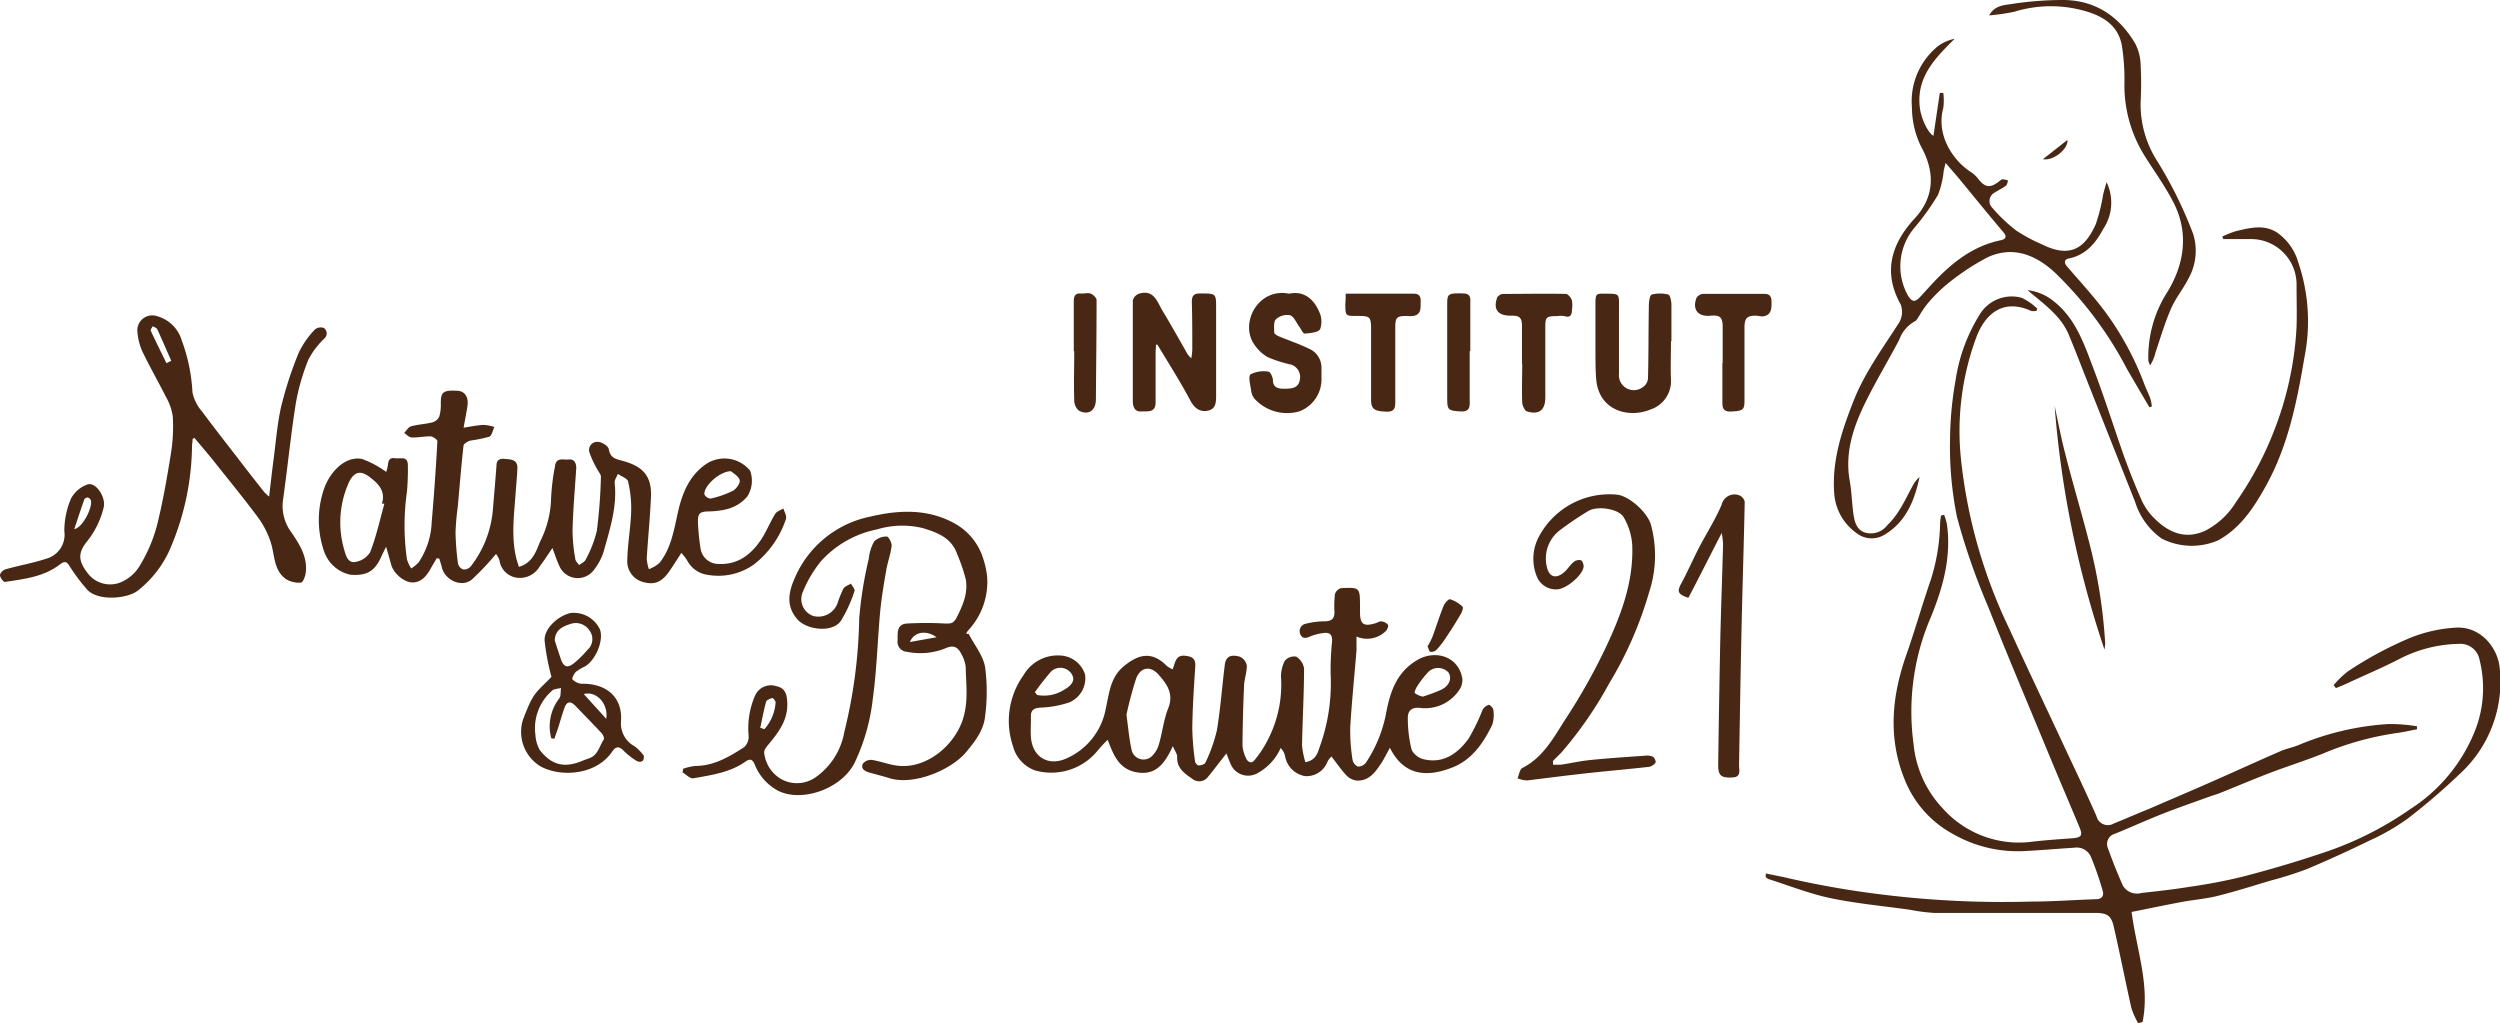 <svg xmlns="http://www.w3.org/2000/svg" viewBox="0 0 334.61 136.92"><defs><style>.cls-1{fill:#482814;}</style></defs><title>Fichier 2</title><g id="Calque_2" data-name="Calque 2"><g id="Calque_1-2" data-name="Calque 1"><path class="cls-1" d="M236.35,116.91c1,.21,2,.39,3.05.64a123.68,123.68,0,0,0,13.53,2.3,131.12,131.12,0,0,0,18.89.82c2.92,0,5.83-.22,8.75-.32.77,0,1.05-.49.87-1.1a42.25,42.25,0,0,0-1.61-4.63,2.08,2.08,0,0,0-2.19-1.16c-2.3.15-4.6.35-6.9.46a17.45,17.45,0,0,1-9.5-2.38,14.25,14.25,0,0,1-6.27-7.1c-2.31-5.63-1.78-11.22.19-16.82,1.16-3.3,2.11-6.68,3.26-10A26.43,26.43,0,0,0,259.67,70a8.45,8.45,0,0,1,.13-1l.41-.1a9.13,9.13,0,0,1,.37,1.23c.66,4.68-.67,9-2.46,13.22a32,32,0,0,0-2,16.23,14.5,14.5,0,0,0,3.86,8.57,13.65,13.65,0,0,0,12.06,4.5c1.75-.2,3.5-.32,5.26-.45,1.29-.09,1.5-.35,1-1.54-1.3-3.12-2.64-6.23-3.93-9.35-2.77-6.7-5.6-13.37-8.27-20.11a90.11,90.11,0,0,1-4.17-12A47.44,47.44,0,0,1,261,58.84a47.45,47.45,0,0,1,.75-8A23,23,0,0,1,265,42.05a5,5,0,0,1,5.62-2.18,7.93,7.93,0,0,1,2.06,1.44l-.11.3a2,2,0,0,1-.73,0c-3.6-1.64-6.06.24-7.3,3.48a36.17,36.17,0,0,0-2.09,16.22,68.87,68.87,0,0,0,6.48,22.84c2.43,5.32,4.95,10.59,7.42,15.89,1.43,3.06,2.89,6.1,4.25,9.19a1.56,1.56,0,0,0,2.3,1c1.61-.65,3.21-1.35,4.81-2,2.77-1.2,5.55-2.38,8.32-3.6,3.07-1.35,6.12-2.75,9.2-4.09.84-.36,1.76-.52,2.59-.89a37,37,0,0,1,11.84-2.74,21.76,21.76,0,0,1,3.84.3l0,.4c-.92.17-1.83.39-2.76.51a40,40,0,0,0-9.82,2.74c-2.35.94-4.77,1.7-7.13,2.6s-4.46,1.81-6.7,2.7c-.47.19-1,.32-1.46.5-2,.72-4,1.41-6,2.19-2.21.87-4.37,1.85-6.57,2.75a1.41,1.41,0,0,0-.93,1.92c.6,1.68,1.26,3.35,2,5a2.18,2.18,0,0,0,2.48,1c2.14-.24,4.29-.47,6.42-.82a72.44,72.44,0,0,0,7.28-1.4c3.84-1,7.66-2.14,11.42-3.43a45.24,45.24,0,0,0,10.89-5.59,22.17,22.17,0,0,0,8.79-10.86,15.52,15.52,0,0,0,.47-9.07,2.61,2.61,0,0,0-2.78-2.17,18,18,0,0,0-7.92,2c-2.3,1.19-4.68,2.19-7,3.27-.5.23-1,.44-1.53.65l-.31-.4a12.58,12.58,0,0,1,1.94-1.86,49.25,49.25,0,0,1,8.51-4.55,19.47,19.47,0,0,1,6-1.29c3.32-.13,5.58,2.78,5.79,5.51a16.72,16.72,0,0,1-5.37,14.09,85.39,85.39,0,0,1-7,6,29.66,29.66,0,0,1-5.05,2.9c-2.77,1.35-5.58,2.64-8.42,3.83a47.89,47.89,0,0,1-4.76,1.51c-2.38.71-4.76,1.47-7.17,2.07-1.58.4-3.23.52-4.83.82-2.24.42-4.47.89-6.68,1.33.68,5.12,2.47,9.82,1.47,14.73l-.59.16a10.92,10.92,0,0,1-.9-2c-.81-3.61-1.53-7.25-2.35-10.86-.36-1.58-.89-1.9-2.56-1.9-7.16,0-14.32,0-21.48,0a24.85,24.85,0,0,1-3.3-.43c-3.54-.5-7.11-.82-10.6-1.55-2.83-.6-5.54-1.68-8.31-2.56a1.3,1.3,0,0,1-.36-.28Z"/><path class="cls-1" d="M181.56,85.2c0,.83,0,1.35,0,1.85-.28,3.45-.64,6.9-.84,10.35a24.78,24.78,0,0,0,.31,4.29,1.27,1.27,0,0,0,.71.91,1.32,1.32,0,0,0,1.08-.52,18.13,18.13,0,0,0,2.62-6.2c.55-3,1.33-5.84,4.29-7.56,2.46-1.42,5.56-.41,6,2.56a2.31,2.31,0,0,1-.4,1.44A5.47,5.47,0,0,1,190,94.74c-1.18-.09-1.6.51-1.57,1.42a17.08,17.08,0,0,0,.52,4.23,2.53,2.53,0,0,0,1.78,1.27c2.57.53,4.41-.88,5.81-2.76A27.53,27.53,0,0,0,198.44,95a1.48,1.48,0,0,1,.84-.67c.12,0,.57.42.59.67a4.29,4.29,0,0,1-.14,2c-1.17,2.42-2.71,4.67-5.26,5.69-3.89,1.56-6.71.85-8.44-2.6-.42.74-.72,1.38-1.11,2-.8,1.19-1.63,2.44-3.29,2.39a2.3,2.3,0,0,1-1.43-.71c-.69-.73-1.26-1.58-2-2.52a3,3,0,0,0-.52.69,3,3,0,0,1-3,1.94,3.27,3.27,0,0,1-2.68-2.68,2.16,2.16,0,0,0-.59-1.08,7.13,7.13,0,0,1-3.15,3.39,2.53,2.53,0,0,1-3.52-1.19c-.22-.5-.41-1-.59-1.48-.85,1.08-1.64,2.13-2.47,3.14a1.46,1.46,0,0,1-2.06.29c-1-.71-2.15-1.4-2.06-3,0-.34-.28-.7-.58-1.41-1.1,2.4-2.34,4-4.94,3.49-2.27-.45-3-2.26-3.78-4.33a17.23,17.23,0,0,0-1.27,1.35,8,8,0,0,1-8.41,2.76,4.68,4.68,0,0,1-3-3.27A10.49,10.49,0,0,1,137,90.36a5.27,5.27,0,0,1,4.77-2.63,3.66,3.66,0,0,1,3.46,2.55,3.52,3.52,0,0,1-2.1,3.73,13.78,13.78,0,0,1-3.83.7c-.92.06-1.34.3-1.32,1.23s-.06,1.76,0,2.64c.14,2.61,2.17,4,4.6,3A9.05,9.05,0,0,0,148,94.85c.44-1.95.59-4.09,2.28-5.56,2-1.71,3.84-2.22,5.86-.19a3.62,3.62,0,0,0,.81.49c.37-.92.38-2,1.75-1.81.95.11,1.34.44,1.28,1.42-.18,2.74-.36,5.49-.4,8.23a34.3,34.3,0,0,0,.38,4.51c0,.19.33.52.49.51.31,0,.8-.16.89-.38a20.91,20.91,0,0,0,1.53-4.31c.49-2.9.69-5.84,1.06-8.76.13-1.09.74-1.46,2-1.11a1.62,1.62,0,0,1,.95,1.2c0,.9-.33,1.8-.37,2.7-.12,2.68-.19,5.35-.21,8a4.63,4.63,0,0,0,.48,1.7c.22.51.74.77,1.12.26a14.71,14.71,0,0,0,2-3.15,16,16,0,0,0,1.57-7.72,4.6,4.6,0,0,1,.48-2.42,1.65,1.65,0,0,1,1.52-.58,2.24,2.24,0,0,1,1.07,1.59c0,3.43-.21,6.86-.27,10.29a10.81,10.81,0,0,0,.45,2.25c1.39-.23,1.64-1.24,1.9-2a25.08,25.08,0,0,0,1.5-9.13,35,35,0,0,1,.16-4.91c.1-1.09-.33-1.39-1.29-1.22a6.74,6.74,0,0,0-1.6.42c-.59.27-1.09.38-1.37-.33a1,1,0,0,1,.77-1.36,10.4,10.4,0,0,1,2.47-.32c.93,0,1.35-.32,1.35-1.23a14.63,14.63,0,0,1,.06-2.39,1.21,1.21,0,0,1,.81-.82c2.54-.12,2.54-.1,2.55,2.46,0,.24,0,.48,0,.72,0,1.64.44,2,2.07,1.52.26-.08.54-.28.78-.25a1.3,1.3,0,0,1,.89.45c.1.18-.1.67-.31.87A3.57,3.57,0,0,1,181.56,85.2ZM150.77,95.66c.25,1.87.37,3.26.67,4.6a1.63,1.63,0,0,0,2.68,1,3.52,3.52,0,0,0,1-1.67c.47-1.58.63-3.27,1.24-4.79.77-1.94-.18-3.25-1.29-4.5s-2.41-1-3,.5A50.38,50.38,0,0,0,150.77,95.66Zm39.66-2.42a24.66,24.66,0,0,0,2.45-.91c1.11-.53,1.48-1.53,1-2.31a1.89,1.89,0,0,0-2.65-.14,12.27,12.27,0,0,0-1.56,2c-.18.27-.4.8-.3.9A3.12,3.12,0,0,0,190.43,93.24Zm-51.92-.59.31.37a5,5,0,0,0,3.67-.74c1.14-.67,1.44-1.37.9-2.14a1.8,1.8,0,0,0-2.7-.27A34.64,34.64,0,0,0,138.51,92.65Z"/><path class="cls-1" d="M73.94,73.35c-.59.86-1.12,1.68-1.7,2.46a3.07,3.07,0,0,1-3,1.52A2.72,2.72,0,0,1,66.85,75a3,3,0,0,0-.46-.86,35.25,35.25,0,0,1-3.25,3.44c-1.35,1.1-3.57.09-4-1.63-.09-.39-.23-.78-.34-1.18l-.34-.06c-.24.41-.49.82-.73,1.24-.53.95-1.12,1.86-2.31,2s-2.71-1.13-3.06-2.36c-.18-.68-.38-1.35-.68-2.41-.31.63-.48.94-.62,1.27-.88,2-1.93,2.63-4.13,2.48a4.77,4.77,0,0,1-3.56-3.15,12.84,12.84,0,0,1,0-8.35c.76-2.21,2.79-4.44,5.09-4a13.28,13.28,0,0,1,3.23,1.73,4.91,4.91,0,0,0,.23-.94c.06-.6.24-1,.95-.89s1.68-.35,1.72.88a33,33,0,0,1-.12,3.59,32.12,32.12,0,0,0,0,9.08,5.33,5.33,0,0,0,.57,1.21,5.24,5.24,0,0,0,1-.83,10.38,10.38,0,0,0,1.74-5.39q.47-5.4.76-10.82c0-.21-.6-.64-.93-.65-.83,0-1.68.18-2.51.15-.35,0-.69-.39-1-.61.3-.3.56-.78.92-.88.95-.26,2-.3,2.92-.55a1.43,1.43,0,0,0,.87-.8A5.83,5.83,0,0,0,59,54c0-1.54.29-1.79,2.21-1.7,1,.05,1.52.82,1.36,2-.12.85-.3,1.71-.52,2.94,1-.15,1.87-.33,2.69-.37a5.65,5.65,0,0,1,1.43.28c-.22.45-.34,1.17-.7,1.31a20.12,20.12,0,0,1-2.5.51c-.36.09-.9.42-.93.68-.31,2.73-.52,5.46-.77,8.19a33,33,0,0,0-.3,3.44,36.25,36.25,0,0,0,.33,4.15,1.15,1.15,0,0,0,.69.79,1.22,1.22,0,0,0,1-.39,14.28,14.28,0,0,0,3-7.89c.16-1.87.32-3.73.46-5.6,0-.71.35-1,1.08-.92s1.77,0,1.72,1.27-.16,2.15-.23,3.23c-.2,2.94-.63,5.89.09,8.83.1.37.22.73.34,1.12,1.81-.52,2.27-2,2.84-3.38a13.55,13.55,0,0,0,1.47-5.82,29.53,29.53,0,0,1,.52-4.25c.15-1.29,1.14-.83,1.85-.92s1,.46,1,1.14c-.18,2.78-.43,5.56-.5,8.35A22.16,22.16,0,0,0,77,74.79c0,.3.33.56.5.84.3-.23.74-.41.88-.71a15.84,15.84,0,0,0,1.5-3.85,70.08,70.08,0,0,0,.55-7.26c0-.35-.37-.72-.55-1.1a13.19,13.19,0,0,1-1-2.19A1.09,1.09,0,0,1,80,59.14c.53,0,1.42.54,1.49,1,.2,1.12.84,1.28,1.76,1.52,2.56.68,4,1.86,3.88,4.77s-.4,5.57-.57,8.35a5.92,5.92,0,0,0,.29,1.4,4.64,4.64,0,0,0,1.38-.8c1.64-2,2-4.61,2.55-7s1.53-4.87,3.9-6.38a4.43,4.43,0,0,1,5.72,1,3.92,3.92,0,0,1-.38,3.45c-1.34,1.59-3.13,1.92-5,2-1.4,0-1.65.24-1.6,1.6a30.86,30.86,0,0,0,.34,3.32,2.42,2.42,0,0,0,2.45,2.11c2.49.12,4.22-1.19,5.54-3.08.78-1.13,1.28-2.44,2-3.61.21-.35.73-.5,1.1-.74.13.48.49,1,.34,1.43a12.78,12.78,0,0,1-4.27,6.06,8.2,8.2,0,0,1-6.13,1.41,3.65,3.65,0,0,1-2.85-2A11,11,0,0,0,91.2,74c-.59.89-1.07,1.68-1.6,2.44-1,1.47-2,1.87-3.45,1.48a2.86,2.86,0,0,1-2.19-3c.05-2.17.45-4.33.52-6.49a15.58,15.58,0,0,0-.42-4c-.1-.41-.89-.66-1.36-1-.16.4-.47.82-.43,1.2.35,3.22-.65,6.21-1.48,9.22a7.55,7.55,0,0,1-1.27,2.39,2.68,2.68,0,0,1-4.66-.5C74.51,75,74.27,74.22,73.94,73.35ZM51.45,67.41l-.33,0c.53-1.74-.55-2.74-1.7-3.6s-2-.71-2.71.73a13,13,0,0,0-.62,9.1c.22.84.53,1.73,1.45,1.58a2.91,2.91,0,0,0,2-1.3C50.37,71.78,50.85,69.57,51.45,67.41Zm46.38-4.34c-1.51,0-3.66,2-3.55,3.1a1,1,0,0,0,.85.56,13,13,0,0,0,3-1.06c.44-.25,1-1.07.87-1.43C98.81,63.69,98.1,63.31,97.83,63.07Z"/><path class="cls-1" d="M25.78,58.74c0,.35-.08.7-.08,1a35.65,35.65,0,0,1-2.78,13.36,14.42,14.42,0,0,1-4.45,5.93c-1.4,1.13-5.49,1.5-6.89-.21a25.48,25.48,0,0,1-2.24-3c-.45-.76-.74-.71-1.37-.24C5.82,77.22,3.21,77.5.66,77.89.48,77.92,0,77.31,0,77s.42-.71.73-.8c1.82-.51,3.7-.84,5.49-1.43A3.32,3.32,0,0,0,8.61,71.1a11.08,11.08,0,0,1,.9-4.38,4,4,0,0,1,2.15-1.86c1.11-.44,2.51,1.6,2.23,3a11.71,11.71,0,0,1-2.37,4.77c-1.1,1.45-1,2.49.15,4A3.76,3.76,0,0,0,16,78a5.37,5.37,0,0,0,2.73-2.32A20.49,20.49,0,0,0,21,70.37c.8-3.19,1.36-6.44,1.88-9.69a23,23,0,0,0,.25-4.9,7.33,7.33,0,0,0-.95-2.71c-1-2-2.15-4-3.11-6a7.84,7.84,0,0,1-.69-2.83,2,2,0,0,1,2.68-1.91,4.74,4.74,0,0,1,3.25,3.19,23.42,23.42,0,0,1,1.45,7,5.66,5.66,0,0,0,1.32,2.6c1.74,2.36,3.57,4.66,5.36,7q1.44,1.86,2.9,3.71a7.66,7.66,0,0,0,.68.64c.21-1.77.38-3.37.6-5,.31-2.36.49-4.75,1-7A50.16,50.16,0,0,1,40,47.17a11.83,11.83,0,0,1,2.15-3.07,1.23,1.23,0,0,1,1.18-.21.89.89,0,0,1,.07,1.43,10.67,10.67,0,0,0-2.12,2.81A28.5,28.5,0,0,0,39.59,54c-.68,4.29-1.1,8.62-1.71,12.92A5.86,5.86,0,0,0,39,71.25c1.11,1.63,2.21,3.35,1.91,5.48-.06.46-.39,1.24-.62,1.25a3.38,3.38,0,0,1-2-.46c-1.69-1.19-1.5-3.22-2.05-4.93a11.74,11.74,0,0,0-1.71-3.34c-1.93-2.6-4-5.11-6-7.64-.81-1-1.67-2-2.51-3ZM9.94,70.82c1.18-.2,2.53-3.08,2.21-3.88a.62.62,0,0,0-.41-.35.55.55,0,0,0-.46.26C10.82,68.16,10.38,69.49,9.94,70.82ZM22.28,48.61l.64-.32c-.62-1.41-1.23-2.84-1.88-4.24-.09-.18-.39-.26-.6-.39-.09.2-.32.46-.27.59C20.85,45.71,21.57,47.16,22.28,48.61Z"/><path class="cls-1" d="M287.69,54.52c-1-1.7-2-3.39-3-5.12A50,50,0,0,0,275,36.45c-2.57-2.36-5.61-3.58-9-2a32.22,32.22,0,0,0-5.43,3.61A20.1,20.1,0,0,0,258,40.63a12.48,12.48,0,0,0-1.12,1.64c-.18.26-.33.62-.58.73a4.58,4.58,0,0,0-2.1,2.48c-1.45,2.75-3.06,5.42-4.44,8.2-1.66,3.35-2.88,6.84-2.18,10.71.26,1.45.28,2.94.49,4.4.14,1,.4,2.12,1.55,2.49a2.78,2.78,0,0,0,3-1c1.58-1.52,2.39-3.44,3.39-5.28a3.74,3.74,0,0,1,.91-1.15c-.66,3.13-1.82,6-4.66,7.7a3.28,3.28,0,0,1-3.84-.25,7.06,7.06,0,0,1-2.91-5.13c-.37-4.43,1-8.51,2.58-12.52,1.5-3.8,3.92-7.07,6.1-10.48a2.83,2.83,0,0,0,.2-2.43c-2.44-4.37-1.19-8.18,1.87-11.49,2.71-2.93,2.73-6.25.87-9.62a12.11,12.11,0,0,1-1.23-5.27,9.48,9.48,0,0,1,3.55-8.23,5.82,5.82,0,0,1,2.17-.94c-2.63,2.61-5.19,5.17-4.65,9.3.19,1.44,1.09,3.3,1.81,3.69l.85-5.74.47,0a7.86,7.86,0,0,1,0,2c-1,3.66,1.3,7.09,3.79,8.65a4.35,4.35,0,0,1,1,1c.84,1,1.47,1.07,2.55.29.19-.14.38-.35.59-.38a2.08,2.08,0,0,1,.74.17c-.09.23-.11.55-.28.68-.44.34-1,.58-1.42.88a1.28,1.28,0,0,0-.38,2.12,21,21,0,0,0,3.16,3,21.6,21.6,0,0,0,3.49,1.87c4,2,5.84.21,7.17-2.72A24.52,24.52,0,0,0,281.5,26c.11-.44.24-.88.45-1.62a6.31,6.31,0,0,1-.41,6.21c-1,1.88-2.31,3.53-4.62,4-.63.12-.7.56-.26,1.07,1.58,1.83,3.21,3.62,4.69,5.52A39.9,39.9,0,0,1,287,51.4c.25.67.58,1.3.83,2a5.84,5.84,0,0,1,.18,1ZM260.41,21.81l-.25,1a11.91,11.91,0,0,1-.78,3.29,33.67,33.67,0,0,1-3.19,4.44,8,8,0,0,0-.83,9c.55.9.95.95,1.64.2l1.29-1.41c2.62-2.87,5.51-5.34,9.47-6.17.67-.14.91-.45.39-1.07-2-2.35-3.9-4.71-5.85-7.07C261.73,23.33,261.14,22.67,260.41,21.81Z"/><path class="cls-1" d="M129.65,84.84c.76,1.48,1.93,2.88,2.2,4.44a25,25,0,0,1,0,6.58c-.18,1.88-1.36,3.39-2.55,4.82-2,2.38-7,4.48-10.24,3.48-.91-.29-1.84-.51-2.76-.78-.59-.17-1.13-.52-.8-1.18a1.41,1.41,0,0,1,1.19-.49c1.21.19,2.38.67,3.58.79,3.79.37,7.45-2.72,8.59-6.18.78-2.38.44-4.72.39-7.08a4.58,4.58,0,0,0-.56-1.67c-.4-.82-.92-1.29-2-.86a8.94,8.94,0,0,1-5.29.53,1.34,1.34,0,0,1-1.26-1.55c0-1-.11-2.12,1.2-2.23a43.46,43.46,0,0,1,5.23,0c.67,0,1,0,1.41-.69.85-1.65,1.6-3.33,1.29-5.19a22.57,22.57,0,0,0-1.15-3.39c-.75-2.21-2.65-2.91-4.62-3.51a11.7,11.7,0,0,0-6.13.18,13.73,13.73,0,0,0-7.44,4.2,15.91,15.91,0,0,0-2.46,4.13,2.39,2.39,0,0,0,1.36,3.25,2.72,2.72,0,0,0,3.25-1.66,14.94,14.94,0,0,1,.81-2c.19-.32.68-.45,1-.67.18.35.58.78.48,1a18.45,18.45,0,0,1-1.83,4c-1.13,1.62-4.62,1.24-5.89-.3-1.58-1.91-1-3.83-.18-5.66a14,14,0,0,1,10-8c3.86-.92,7.83-1.09,11.46,1a8.09,8.09,0,0,1,3.7,4.73,10.74,10.74,0,0,1,.5,2.42,9.52,9.52,0,0,1-2.42,6.94,3.47,3.47,0,0,0-.3.37,1,1,0,0,0-.06.23Zm-4.29.45c-1.42-1-3-.74-3.58.64Z"/><path class="cls-1" d="M207.86,102.34a8.21,8.21,0,0,0,1.12,0c1.32-.2,2.63-.5,4-.63,2.42-.24,4.84-.4,7.27-.57a1.89,1.89,0,0,1,1,.15c.21.13.42.65.33.79a1.39,1.39,0,0,1-.89.56c-2.65.3-5.32.53-8,.82s-5.53.66-8.31,1a4,4,0,0,1-1.27-.29c.21-.47.29-1.19.65-1.38,2.86-1.45,4.25-4.2,5.86-6.68a79.1,79.1,0,0,0,5.29-9.42c2.06-4.36,3.78-8.89,3.55-13.84a8.48,8.48,0,0,0-1.13-3.6c-.66-1.17-3.52-1.59-4.75-.85a43.77,43.77,0,0,0-3.71,2.5A4.75,4.75,0,0,0,207,75.7c.26,1.5,1.2,1.88,2.35.89.47-.41.82-1,1.3-1.39a1.14,1.14,0,0,1,.93-.22c.2.06.37.51.38.79,0,1-1.91,2.78-3.32,3.09a2.75,2.75,0,0,1-2.91-1.61,6.29,6.29,0,0,1,.13-5.2,10.67,10.67,0,0,1,10.59-5.84c1.56.17,4,2.29,4.51,4a15.63,15.63,0,0,1-.22,9,50.4,50.4,0,0,1-5.32,12.19,52.81,52.81,0,0,1-6.4,9.28c-.38.4-.79.77-1.16,1.17C207.84,101.88,207.87,102,207.86,102.34Z"/><path class="cls-1" d="M91.44,102.89a7.62,7.62,0,0,1,1.59-.37c2.51,0,4.56-1.22,6.56-2.51a1.91,1.91,0,0,0,.61-1.53,10.88,10.88,0,0,1,.88-5.42,2.32,2.32,0,0,1,2.83-1.22c1.19.25,1.4,1.08,1.46,2.13.13,2.34-1.12,4-2.52,5.68-.26.31-.62.75-.57,1.08a4.63,4.63,0,0,0,2.32,3.57,4.36,4.36,0,0,0,4.47-.2A9.37,9.37,0,0,0,113,98a67.68,67.68,0,0,0,2-15.21,52.13,52.13,0,0,1,1.28-8,6,6,0,0,1,.72-2.32,2.39,2.39,0,0,1,1.7-.66c.21,0,.69.85.64,1.26-.13,1.09-.53,2.15-.72,3.24-.32,1.83-.63,3.67-.81,5.52-.36,3.92-.46,7.88-1,11.78a26.76,26.76,0,0,1-2.41,8.45c-1.85,3.75-7.7,5.56-10.74,3.49a6.78,6.78,0,0,1-2.63-3.19c-.31-.76-.66-.84-1.24-.43-2.09,1.47-4.56,1.81-7,2.24-.42.07-.95-.5-1.43-.78Zm10.32-5.47.56.17A6,6,0,0,0,103.81,94c0-.17-.34-.6-.44-.57-.31.07-.76.26-.83.49C102.22,95.09,102,96.26,101.76,97.42Z"/><path class="cls-1" d="M297.44,31.66a13.69,13.69,0,0,1,1.89-.74c1.8-.41,3.62-.92,5.39.17a7.34,7.34,0,0,1,2.9,4.06,24.44,24.44,0,0,1,.82,12.65c-1,5.94-2.19,11.9-5.18,17.27-1.59,2.85-3.35,5.58-6.37,7.25a8.88,8.88,0,0,1-7.57-.24,9.47,9.47,0,0,1-3.55-4.91q-3.09-7.79-6.17-15.56c-.9-2.26-1.76-4.53-2.69-6.77-1.06-2.57-3.3-4.1-5.53-6a6.67,6.67,0,0,1,3.46,1.45c3,2.34,4.12,5.79,5.39,9.13,1.44,3.79,2.67,7.67,4,11.49.76,2.09,1.58,4.17,2.49,6.2a8,8,0,0,0,1.66,2.3c1.95,1.94,4.24,2.86,6.9,1.56a10.49,10.49,0,0,0,4-3.78,44.78,44.78,0,0,0,5.1-9.56,44.31,44.31,0,0,0,3-13.86c.06-1.83,0-3.68,0-5.51A6.09,6.09,0,0,0,301.15,32c-1.19,0-2.38,0-3.57,0Z"/><path class="cls-1" d="M230.44,71.33c-1.59,3.09-3,5.9-4.46,8.69-1.46-.5-1.55-.87-.91-2,.84-1.57,1.55-3.21,2.37-4.79,1-1.91,2.17-3.73,3-5.7a1.77,1.77,0,0,1,2.29-1.26,1.24,1.24,0,0,1,.79.89c-.11,5.59-.3,11.18-.42,16.77-.14,6.15-.23,12.31-.34,18.46,0,.66.31,1.58-.79,1.66-1.59.11-2-.23-2-1.62q.11-8.44.28-16.9c.1-4.23.26-8.46.37-12.69A10.19,10.19,0,0,0,230.44,71.33Z"/><path class="cls-1" d="M154.72,46.13c0,.37-.05.75-.05,1.12,0,2.2,0,4.39,0,6.59,0,1.45-1.06,1.18-1.94,1.23s-1.1-.67-1.11-1.35c0-4.5,0-9,0-13.52a1.32,1.32,0,0,1,.8-.88c2-.62,2.43,1,3.14,2.21,1.09,1.81,2.12,3.65,3.17,5.48a2.71,2.71,0,0,0,.72.94,9.2,9.2,0,0,0,.13-1.15c0-2.12,0-4.24-.06-6.36,0-.9.29-1.18,1.18-1.16,2.08,0,2.07,0,2.07,2,0,3.8,0,7.6,0,11.39,0,.94.07,2-1,2.27s-1.85-.21-2.45-1.33c-1.35-2.55-2.92-5-4.4-7.47Z"/><path class="cls-1" d="M73.81,90.6a31.26,31.26,0,0,1-.92-4.89c-.06-1.57,1.74-3.25,3.46-3.66A3.86,3.86,0,0,1,80.17,84c.79,1.25-.27,4.23-1.86,5.19a7.13,7.13,0,0,0-1.23.73c-.26.26-.57.92-.47,1a2,2,0,0,0,1.21.6c3.14-.08,5.52,1.61,5.3,5a3.46,3.46,0,0,0,1.81,3.36,5.88,5.88,0,0,1,1.21,1.23.8.8,0,0,1-.14.75.79.79,0,0,1-.76,0,9.25,9.25,0,0,1-1.68-1.29c-.6-.63-1.06-.79-1.6,0-2.21,3.26-7,3.45-9.62,2A5.4,5.4,0,0,1,70,96.32C71.4,92.61,71.64,92.83,73.81,90.6Zm.38,8.29-.41-.08a8.59,8.59,0,0,1-.19-1.11,6.16,6.16,0,0,1,1.25-4.21c.26-.33.17-.93.25-1.41-.41.12-1,.11-1.21.38a6.63,6.63,0,0,0-2.22,5.86,4.72,4.72,0,0,0,.6,2.09c1.63,2.06,3.34,2.41,5.77,1.39.26-.11.52-.2.78-.29,1.23-.4,1.39-1.63,2-2.53.1-.16-.08-.63-.27-.83-1.16-1.25-2.36-2.46-3.54-3.69-.6-.63-1.12-.61-1.43.23s-.59,1.87-.89,2.8C74.51,98,74.35,98.42,74.19,98.89Zm.06-13.18c.26.82.52,1.64.8,2.45.38,1.13.88,1.32,1.79.59A13.38,13.38,0,0,0,78.61,87a1.92,1.92,0,0,0,.3-2.6,2.2,2.2,0,0,0-2.64-.86C75.28,83.86,74.3,84.33,74.25,85.71Zm3.89,7.19,3,3.31C81.46,94.17,79.79,92.43,78.14,92.9Z"/><path class="cls-1" d="M172.54,39.31c1.9-.41,3.23.62,4,2.36a3.09,3.09,0,0,1,.16,2.37c-.24.46-1.35.55-2.09.61-.21,0-.47-.61-.72-.94-.4-.54-.71-1.36-1.23-1.52a2.24,2.24,0,0,0-1.88.54c-.34.34-.24,1.17-.23,1.78,0,.17.35.39.58.49,1.33.56,2.69,1,4,1.64a2.75,2.75,0,0,1,1.74,2.6c0,.43,0,.87,0,1.31a4.59,4.59,0,0,1-2.94,4.5,5.9,5.9,0,0,1-6.08-1.75,2.29,2.29,0,0,1-.39-1c-.1-.76-.42-1.91-.08-2.2a3.92,3.92,0,0,1,2.39-.36c.23,0,.59.71.6,1.11,0,1.11.84,1.19,1.58,1.18s1.79,0,2-1.09a1.76,1.76,0,0,0-1.1-2.13,17.84,17.84,0,0,1-3.16-1,5.4,5.4,0,0,1-2.1-2.19C166.16,42.72,168.65,38.51,172.54,39.31Z"/><path class="cls-1" d="M223.65,45.66c0,1.72-.07,3.44,0,5.16a4,4,0,0,1-2.77,4C218,56,214,55,213.64,50.75c-.11-1.35-.09-2.72-.1-4.08,0-1.88,0-3.76,0-5.64s0-1.73,1.65-1.72c1.49,0,1.52.09,1.5,1.58,0,3,0,6.08,0,9.12a2,2,0,0,0,3.09,1.88,1.61,1.61,0,0,0,.79-1.17c.09-3.27.06-6.55.12-9.83,0-.51.12-1.38.38-1.46a4.32,4.32,0,0,1,2.23,0c.24.06.4.86.41,1.33,0,1.64,0,3.28,0,4.92Z"/><path class="cls-1" d="M266.24,2.06c.69-1.29,1.9-1.36,2.84-1.5a45.31,45.31,0,0,1,7-.56c4.34,0,7.54,2.17,9.7,5.82a6.54,6.54,0,0,1,.73,2.84,47.07,47.07,0,0,1,0,5,14,14,0,0,0,2.16,7.8,56.4,56.4,0,0,1,4.86,9.82,7.54,7.54,0,0,1-.57,5.91c-.7,1.42-1.75,2.67-2.38,4.12-.83,1.9-1.42,3.92-2.09,5.9a5.28,5.28,0,0,1-.71,1.69,2.51,2.51,0,0,1-.24-.66A16.17,16.17,0,0,1,290.14,39c2.21-3.67,2.84-7.77.82-11.8-1.14-2.26-2.67-4.33-4-6.48a17.8,17.8,0,0,1-2.62-9.44A29.31,29.31,0,0,0,284,6.09c-.44-2.34-2-3.63-4.3-4.42a16.63,16.63,0,0,0-10.09-.1A26.61,26.61,0,0,1,266.24,2.06Z"/><path class="cls-1" d="M180.11,39.31h9.14c.85,0,.93.57.9,1.23s.1,1.58-1,1.75a4,4,0,0,1-.84,0c-1.32,0-1.56.17-1.56,1.47,0,3.27,0,6.55,0,9.82,0,.78.05,1.55-1.13,1.52-1.64-.05-2.1-.32-2.11-1.58,0-3.11,0-6.22,0-9.34,0-1.8-.09-1.9-1.86-1.89-1.57,0-1.57,0-1.59-1.58C180.11,40.24,180.11,39.82,180.11,39.31Z"/><path class="cls-1" d="M203.71,48.67V43.76c0-1.27-.29-1.54-1.55-1.51-1.67,0-2.34-.85-1.77-2.43a1,1,0,0,1,.79-.48c2.8,0,5.6-.06,8.4,0,.28,0,.68.5.81.84a3.82,3.82,0,0,1,0,1.31c0,.68-.25,1.08-1,.82a2.68,2.68,0,0,0-.94,0c-1.55,0-1.62.12-1.62,1.65q0,4.62,0,9.23c0,1.69-.82,2.36-2.45,1.88-.31-.1-.62-.78-.64-1.2-.07-1.72,0-3.44,0-5.16Z"/><path class="cls-1" d="M230.57,48.56v-4.8c0-1.3-.36-1.62-1.64-1.5-1.66.15-2.45-.82-1.87-2.38a1.18,1.18,0,0,1,.9-.55c2.72,0,5.44,0,8.15,0,.74,0,1,.31,1,1.12s0,1.79-1.21,1.9a6,6,0,0,1-.71-.09c-1.34-.06-1.71.29-1.7,1.62,0,3.23,0,6.47,0,9.7,0,1.31-.2,1.41-1.8,1.5-1.2.06-1.16-.68-1.16-1.47,0-1.68,0-3.35,0-5Z"/><path class="cls-1" d="M196.71,47c0,2.15,0,4.31,0,6.46,0,.74.17,1.67-1.16,1.61-1.68-.09-1.85-.18-1.85-1.68q0-6.41,0-12.8c0-1.28.18-1.37,2.14-1.32,1,0,1,.64.95,1.39,0,2.11,0,4.23,0,6.34Z"/><path class="cls-1" d="M143.72,47c0-2.24,0-4.47,0-6.71,0-.79.3-1.09,1.06-1,.4,0,.85-.12,1.18,0s.81.57.81.87c0,4.42-.06,8.85-.09,13.27,0,1.48-.93,2.2-2.26,1.55a1.82,1.82,0,0,1-.64-1.39c-.07-2.19,0-4.39,0-6.58Z"/><path class="cls-1" d="M281.67,86.93A134.07,134.07,0,0,1,275,54.34c.44,2,.82,4.07,1.34,6.07,1,4,2.18,7.9,3.2,11.86a70.21,70.21,0,0,1,2.23,13.89A6.83,6.83,0,0,1,281.67,86.93Z"/><path class="cls-1" d="M191.07,86.51a10.08,10.08,0,0,0,.65-1.26c.51-1.38.94-2.78,1.49-4.14.15-.38.7-1,.9-.9a4.31,4.31,0,0,1,1.65,1c.13.13-.08.73-.26,1q-.94,1.62-2,3.18A10.46,10.46,0,0,1,192.24,87a1,1,0,0,1-.8.24C191.28,87.2,191.21,86.8,191.07,86.51Z"/><path class="cls-1" d="M273.43,21.31l3.28-2.58C276.87,19.87,274.89,21.57,273.43,21.31Z"/></g></g></svg>